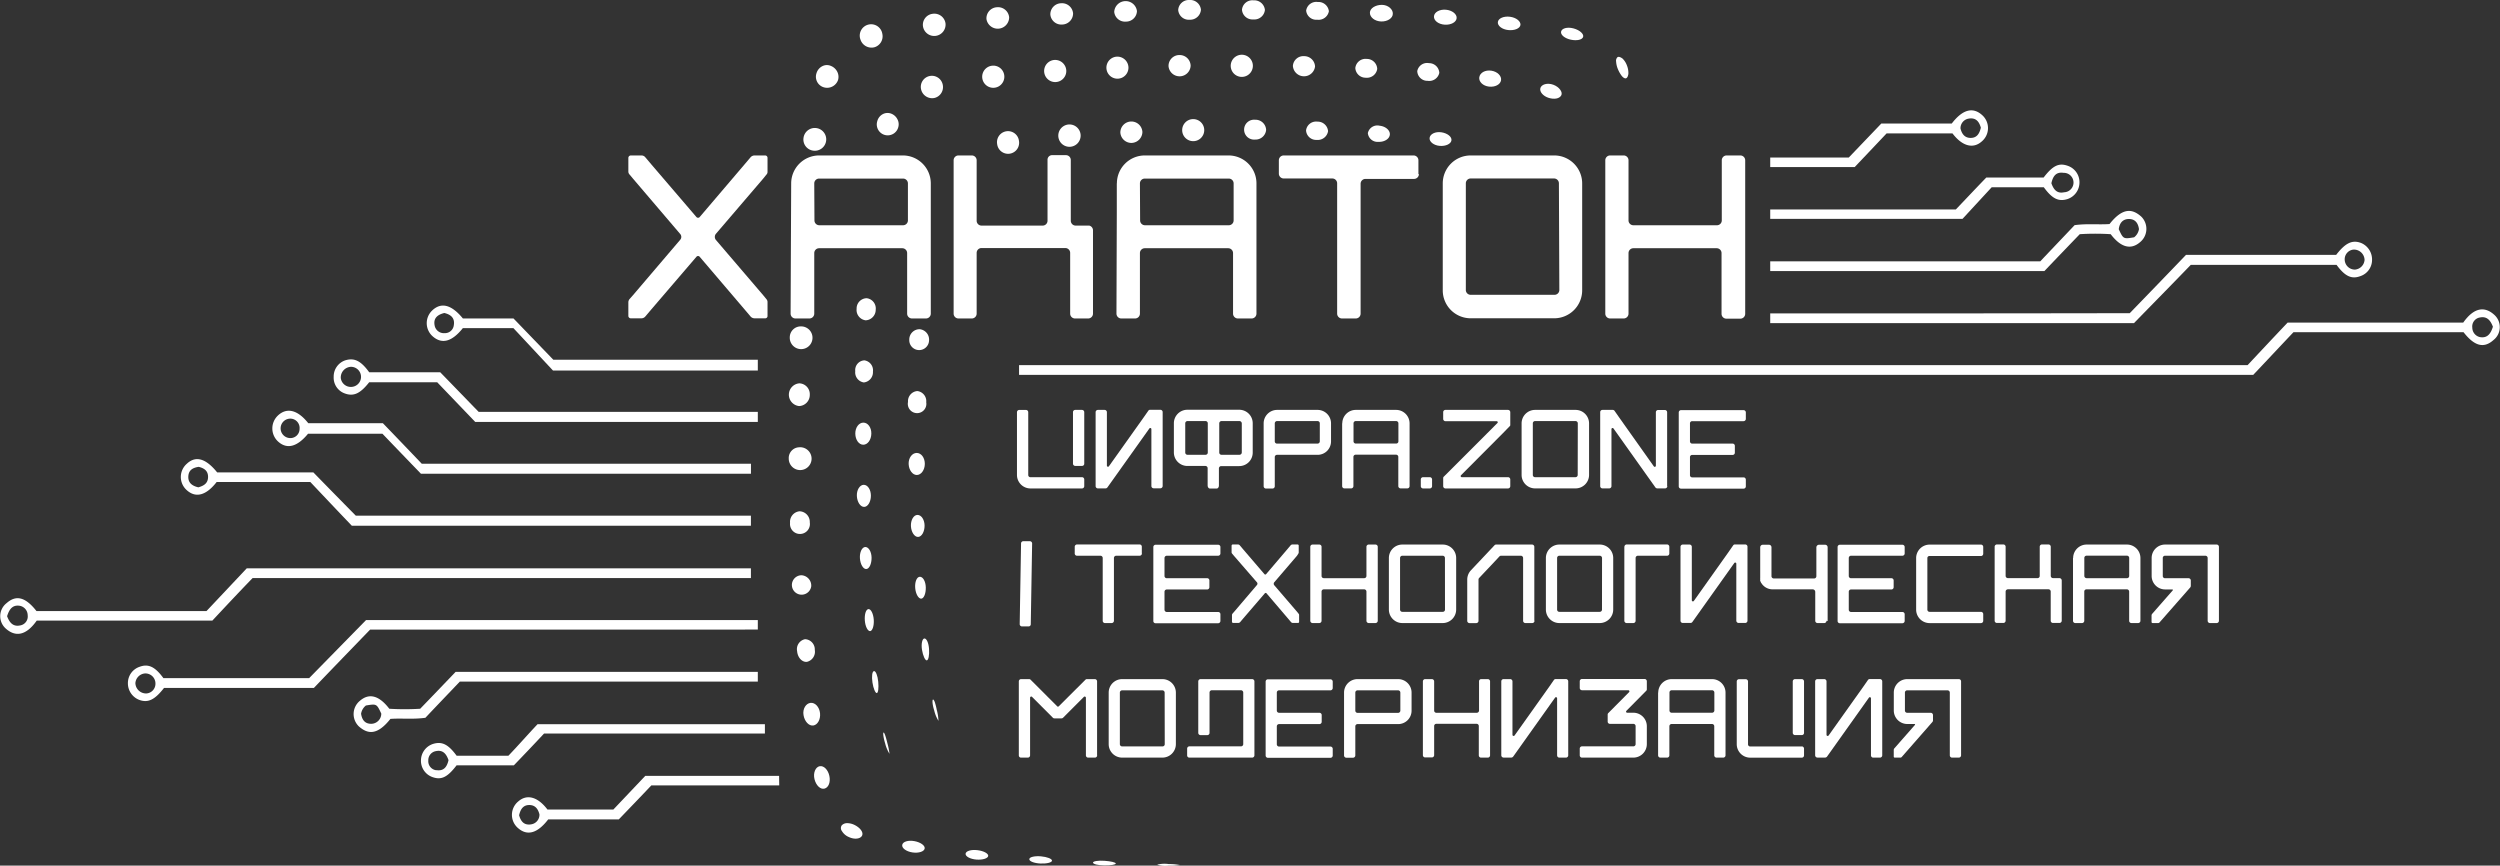 <?xml version="1.0" encoding="UTF-8"?> <svg xmlns="http://www.w3.org/2000/svg" viewBox="0 0 514.64 178.19"><rect x="0" y="0" width="514.64" height="178.19" fill="#333333" stroke="none"/> <defs> <style>.cls-1,.cls-2{fill:#fff;}.cls-2{fill-rule:evenodd;}</style> </defs> <g id="Слой_2" data-name="Слой 2"> <g id="Слой_1-2" data-name="Слой 1"> <path class="cls-1" d="M212,111.41a.47.47,0,0,1,.47.45l-.28,16.63a.44.44,0,0,1-.45.46l-1.36,0a.47.47,0,0,1-.47-.45l.28-16.62a.46.46,0,0,1,.45-.47Z"></path> <path class="cls-2" d="M181.89,150.8c.17-.05.48.92.77,2.14a14.73,14.73,0,0,1,.45,2.24,7.42,7.42,0,0,1-.89-2.12C181.85,151.86,181.73,150.83,181.89,150.8Z"></path> <path class="cls-2" d="M179.92,138.15c.36-.05.75.94.87,2.19s0,2.29-.29,2.33-.71-.92-.9-2.17S179.54,138.19,179.92,138.15Z"></path> <path class="cls-2" d="M178.79,125.38c.53,0,1,1,1.08,2.21s-.27,2.3-.75,2.33-1-.94-1.09-2.2S178.25,125.43,178.79,125.38Z"></path> <path class="cls-2" d="M178.13,112.6c.7,0,1.28,1,1.29,2.22s-.46,2.3-1.1,2.32-1.22-1-1.3-2.22S177.44,112.62,178.13,112.6Z"></path> <path class="cls-2" d="M177.8,99.8c.83,0,1.48,1,1.48,2.24s-.62,2.3-1.39,2.31-1.44-1-1.5-2.25S177,99.81,177.8,99.8Z"></path> <path class="cls-2" d="M177.73,87c.93,0,1.67,1,1.64,2.28s-.76,2.27-1.66,2.27-1.62-1-1.64-2.27S176.8,87,177.73,87Z"></path> <path class="cls-2" d="M177.93,74.18a2.07,2.07,0,0,1,1.77,2.32,2.11,2.11,0,0,1-1.87,2.23,2.09,2.09,0,0,1-1.77-2.32A2,2,0,0,1,177.93,74.18Z"></path> <path class="cls-2" d="M178.41,61.39a2.12,2.12,0,0,1,1.86,2.36,2.17,2.17,0,0,1-2.06,2.19,2.14,2.14,0,0,1-1.87-2.36A2.11,2.11,0,0,1,178.41,61.39Z"></path> <path class="cls-2" d="M183.5,23.41a2.39,2.39,0,0,1,1.26,1.18,2.2,2.2,0,0,1,.15,1.62,2.25,2.25,0,1,1-4.31-1.29,2.28,2.28,0,0,1,1.16-1.44A2.11,2.11,0,0,1,183.5,23.41Z"></path> <path class="cls-2" d="M194.07,17.44a2.3,2.3,0,0,1-1.68,2.72,2.33,2.33,0,0,1-2.74-1.62,2.28,2.28,0,1,1,4.42-1.1Z"></path> <path class="cls-2" d="M206.74,15.58a2.28,2.28,0,1,1-2.54-2.05A2.27,2.27,0,0,1,206.74,15.58Z"></path> <path class="cls-2" d="M219.5,14.51a2.28,2.28,0,1,1-2.43-2.17A2.3,2.3,0,0,1,219.5,14.51Z"></path> <path class="cls-2" d="M232.3,13.87a2.27,2.27,0,1,1-2.37-2.21A2.29,2.29,0,0,1,232.3,13.87Z"></path> <path class="cls-2" d="M245.1,13.53a2.28,2.28,0,0,1-4.55.09,2.23,2.23,0,0,1,2.23-2.29A2.26,2.26,0,0,1,245.1,13.53Z"></path> <path class="cls-2" d="M257.91,13.48a2.28,2.28,0,1,1-2.27-2.21A2.28,2.28,0,0,1,257.91,13.48Z"></path> <path class="cls-2" d="M270.71,13.68a2.29,2.29,0,0,1-4.56-.12,2.16,2.16,0,0,1,2.32-2A2.23,2.23,0,0,1,270.71,13.68Z"></path> <path class="cls-2" d="M283.51,14.19A2.15,2.15,0,0,1,281.15,16,2.12,2.12,0,0,1,279,14a2.12,2.12,0,0,1,2.37-1.87A2.14,2.14,0,0,1,283.51,14.19Z"></path> <path class="cls-2" d="M296.29,15a2.12,2.12,0,0,1-2.4,1.64,2.08,2.08,0,0,1-2.14-2A2.07,2.07,0,0,1,294.18,13,2.11,2.11,0,0,1,296.29,15Z"></path> <path class="cls-2" d="M309,16.52c-.14.89-1.24,1.45-2.48,1.31s-2.14-1-2-1.93,1.22-1.54,2.48-1.35S309.14,15.64,309,16.52Z"></path> <path class="cls-2" d="M321.39,19.64c-.37.68-1.45.86-2.58.51s-1.92-1.24-1.72-2,1.4-1.17,2.66-.71S321.76,19,321.39,19.64Z"></path> <path class="cls-1" d="M157.09,36.79l-9.72,11.35a1,1,0,0,0,0,1.25l9.72,11.36.66.81a.89.89,0,0,1,.25.62v2.88a.47.47,0,0,1-.48.47h-2.2a1.13,1.13,0,0,1-.77-.33l-1.34-1.58-9.15-10.73a.44.44,0,0,0-.72,0l-9.2,10.73L132.8,65.2a1.07,1.07,0,0,1-.72.33h-2.25a.51.51,0,0,1-.48-.47V62.18a1.12,1.12,0,0,1,.25-.62l.72-.81L140,49.39a.91.91,0,0,0,0-1.25l-9.68-11.35-.72-.86a.89.89,0,0,1-.25-.62V32.48a.52.52,0,0,1,.48-.48h2.25a1,1,0,0,1,.72.33l1.34,1.58,9.2,10.74a.45.45,0,0,0,.72,0l9.15-10.74,1.34-1.58a1.13,1.13,0,0,1,.77-.33h2.2a.49.49,0,0,1,.48.48v2.87a.8.8,0,0,1-.25.62Z"></path> <path class="cls-1" d="M162.87,37.74A5.76,5.76,0,0,1,168.62,32h17.24a5.76,5.76,0,0,1,5.75,5.74V64.56a1,1,0,0,1-1,1h-2.87a1,1,0,0,1-1-1V52.1a1,1,0,0,0-1-1H168.62a1,1,0,0,0-1,1V64.56a1,1,0,0,1-1,1h-2.87a1,1,0,0,1-1-1Zm0,0A5.76,5.76,0,0,1,168.62,32h17.24a5.76,5.76,0,0,1,5.75,5.74V64.42a1.11,1.11,0,0,1-1.1,1.1h-2.59a1.08,1.08,0,0,1-1.1-1.1V52.1a1,1,0,0,0-.95-1H168.62a1,1,0,0,0-1,1V64.42a1.08,1.08,0,0,1-1.1,1.1H164a1.09,1.09,0,0,1-1.11-1.1V37.74Zm0,0A5.76,5.76,0,0,1,168.62,32h17.24a5.76,5.76,0,0,1,5.75,5.74V64.42a1.11,1.11,0,0,1-1.1,1.1h-2.59a1.08,1.08,0,0,1-1.1-1.1V52.1a1,1,0,0,0-.95-1H168.62a1,1,0,0,0-1,1V64.42a1.08,1.08,0,0,1-1.1,1.1H164a1.09,1.09,0,0,1-1.11-1.1V37.74Zm4.79,7.68a1,1,0,0,0,1,.95h17.24a1,1,0,0,0,1-.95V37.76a1,1,0,0,0-1-1H168.62a1,1,0,0,0-1,1Zm0,0a1,1,0,0,0,1,.95h17.24a1,1,0,0,0,1-.95V37.76a1,1,0,0,0-1-1H168.62a1,1,0,0,0-1,1Zm0,0a1,1,0,0,0,1,.95h17.24a1,1,0,0,0,1-.95V37.76a1,1,0,0,0-1-1H168.62a1,1,0,0,0-1,1Z"></path> <path class="cls-1" d="M225,47.37V64.56a1,1,0,0,1-.95,1H221.3a1,1,0,0,1-1-1V52.06a1,1,0,0,0-1-1H202.05a1,1,0,0,0-1,1v12.5a1,1,0,0,1-1,1h-2.79a1,1,0,0,1-.95-1V33a1,1,0,0,1,.95-1h2.79a1,1,0,0,1,1,1V45.44a1,1,0,0,0,1,1h12.64a1,1,0,0,0,.95-1V32.94a.94.94,0,0,1,1-1h2.79a1,1,0,0,1,1,1v12.5a1,1,0,0,0,1,1h2.79A1,1,0,0,1,225,47.37Z"></path> <path class="cls-1" d="M229.92,37.74A5.75,5.75,0,0,1,235.66,32h17.25a5.75,5.75,0,0,1,5.74,5.74V64.56a1,1,0,0,1-1,1h-2.87a1,1,0,0,1-.95-1V52.1a1,1,0,0,0-1-1H235.66a1,1,0,0,0-1,1V64.56a1,1,0,0,1-.95,1h-2.88a1,1,0,0,1-1-1Zm0,0A5.75,5.75,0,0,1,235.66,32h17.25a5.75,5.75,0,0,1,5.74,5.74V64.42a1.11,1.11,0,0,1-1.1,1.1H255a1.08,1.08,0,0,1-1.1-1.1V52.1a1,1,0,0,0-1-1H235.66a1,1,0,0,0-1,1V64.42a1.08,1.08,0,0,1-1.1,1.1H231a1.08,1.08,0,0,1-1.1-1.1V37.74Zm0,0A5.75,5.75,0,0,1,235.66,32h17.25a5.75,5.75,0,0,1,5.74,5.74V64.42a1.11,1.11,0,0,1-1.1,1.1H255a1.08,1.08,0,0,1-1.1-1.1V52.1a1,1,0,0,0-1-1H235.66a1,1,0,0,0-1,1V64.42a1.08,1.08,0,0,1-1.1,1.1H231a1.08,1.08,0,0,1-1.1-1.1V37.74Zm4.78,7.68a1,1,0,0,0,1,.95h17.25a1,1,0,0,0,1-.95V37.76a1,1,0,0,0-1-1H235.66a1,1,0,0,0-1,1Zm0,0a1,1,0,0,0,1,.95h17.25a1,1,0,0,0,1-.95V37.76a1,1,0,0,0-1-1H235.66a1,1,0,0,0-1,1Zm0,0a1,1,0,0,0,1,.95h17.25a1,1,0,0,0,1-.95V37.76a1,1,0,0,0-1-1H235.66a1,1,0,0,0-1,1Z"></path> <path class="cls-1" d="M292.09,35.83a1,1,0,0,1-1,1h-10a1,1,0,0,0-1,1V64.56a1,1,0,0,1-1,1h-2.88a1,1,0,0,1-.95-1V37.74a1,1,0,0,0-1-1h-10a1,1,0,0,1-1-1V33a1,1,0,0,1,1-1h26.73a1,1,0,0,1,1,1v2.87Z"></path> <path class="cls-1" d="M325.7,37.74v22A5.76,5.76,0,0,1,320,65.52H302.7A5.75,5.75,0,0,1,297,59.78v-22A5.75,5.75,0,0,1,302.7,32H320A5.76,5.76,0,0,1,325.7,37.74Zm-4.79,0a1,1,0,0,0-1-1H302.7a1,1,0,0,0-.95,1v22a1,1,0,0,0,.95.95H320a1,1,0,0,0,1-.95Z"></path> <path class="cls-1" d="M355.39,32h2.87a1,1,0,0,1,1,1v31.6a1,1,0,0,1-1,1h-2.87a1,1,0,0,1-1-1V52.1a1,1,0,0,0-1-1H336.24a1,1,0,0,0-1,1V64.56a1,1,0,0,1-.95,1h-2.88a1,1,0,0,1-.95-1V33a1,1,0,0,1,.95-1h2.88a1,1,0,0,1,.95,1V45.42a1,1,0,0,0,1,.95h17.25a1,1,0,0,0,.95-.95V33A1,1,0,0,1,355.39,32Z"></path> <path class="cls-1" d="M222.74,98.23a.47.47,0,0,1,.46.46v1.4a.47.47,0,0,1-.46.46H212.12a2.78,2.78,0,0,1-2.77-2.77V84.86a.47.47,0,0,1,.46-.47h1.4a.47.47,0,0,1,.46.47V97.78a.45.45,0,0,0,.46.46Zm.46-2.79a.45.45,0,0,1-.46.47h-1.4a.47.47,0,0,1-.46-.47V84.84a.46.46,0,0,1,.46-.46h1.4a.47.47,0,0,1,.46.46Z"></path> <path class="cls-1" d="M226,84.38h1.39a.47.47,0,0,1,.47.46v11a.23.23,0,0,0,.42.14l7.11-10,1-1.43a.41.41,0,0,1,.36-.19h2.12a.47.47,0,0,1,.47.46v15.23a.48.48,0,0,1-.47.47h-1.39a.47.47,0,0,1-.46-.47V88.35a.23.23,0,0,0-.42-.14l-8.64,12.14a.48.48,0,0,1-.36.19H226a.47.47,0,0,1-.46-.47V84.84A.47.47,0,0,1,226,84.38Z"></path> <path class="cls-1" d="M257.88,87.15v6a2.78,2.78,0,0,1-2.8,2.8h-3.69a.48.48,0,0,0-.47.47v3.52c0,.35-.2.63-.46.63h-1.4c-.24,0-.46-.28-.46-.63V96.39a.46.46,0,0,0-.46-.47h-3.72a2.78,2.78,0,0,1-2.77-2.8v-6a2.78,2.78,0,0,1,2.77-2.77h10.65A2.78,2.78,0,0,1,257.88,87.15Zm-9.25,6v-6a.46.46,0,0,0-.47-.47h-3.71a.46.46,0,0,0-.46.47v6a.46.46,0,0,0,.46.47h3.71A.46.46,0,0,0,248.63,93.12Zm7-6a.49.49,0,0,0-.48-.47h-3.7a.47.47,0,0,0-.46.47v6a.46.46,0,0,0,.46.47h3.7a.48.48,0,0,0,.48-.47Z"></path> <path class="cls-1" d="M274,87.15v3.71a2.76,2.76,0,0,1-2.77,2.77h-8.34a.46.46,0,0,0-.47.47v6a.47.47,0,0,1-.46.47H260.6a.48.48,0,0,1-.47-.47V87.15a2.78,2.78,0,0,1,2.77-2.77h8.34A2.77,2.77,0,0,1,274,87.15Zm-2.31,0a.46.46,0,0,0-.46-.47h-8.34a.47.47,0,0,0-.47.47v3.71a.46.46,0,0,0,.47.46h8.34a.47.47,0,0,0,.46-.46Z"></path> <path class="cls-1" d="M276.32,87.15a2.78,2.78,0,0,1,2.77-2.77h8.31a2.78,2.78,0,0,1,2.77,2.77v12.92a.47.47,0,0,1-.46.47h-1.39a.48.48,0,0,1-.47-.47v-6a.46.46,0,0,0-.46-.47h-8.31a.46.46,0,0,0-.47.47v6a.47.47,0,0,1-.46.47h-1.4a.47.47,0,0,1-.46-.47V87.15Zm0,0a2.78,2.78,0,0,1,2.77-2.77h8.31a2.78,2.78,0,0,1,2.77,2.77V100a.54.54,0,0,1-.53.54h-1.25a.53.53,0,0,1-.54-.54V94.07a.46.46,0,0,0-.46-.47h-8.31a.46.46,0,0,0-.47.47V100a.53.53,0,0,1-.54.54h-1.24a.53.53,0,0,1-.54-.54V87.15Zm0,0a2.78,2.78,0,0,1,2.77-2.77h8.31a2.78,2.78,0,0,1,2.77,2.77V100a.54.54,0,0,1-.53.54h-1.25a.53.53,0,0,1-.54-.54V94.07a.46.46,0,0,0-.46-.47h-8.31a.46.46,0,0,0-.47.47V100a.53.53,0,0,1-.54.54h-1.24a.53.53,0,0,1-.54-.54V87.15Zm2.31,3.7a.47.47,0,0,0,.46.46h8.31a.46.46,0,0,0,.47-.46v-3.7a.47.47,0,0,0-.47-.47h-8.31a.46.46,0,0,0-.46.47Zm0,0a.47.47,0,0,0,.46.46h8.31a.46.46,0,0,0,.47-.46v-3.7a.47.47,0,0,0-.47-.47h-8.31a.46.46,0,0,0-.46.47Zm0,0a.47.47,0,0,0,.46.46h8.31a.46.46,0,0,0,.47-.46v-3.7a.47.47,0,0,0-.47-.47h-8.31a.46.46,0,0,0-.46.47Z"></path> <path class="cls-1" d="M292.48,98.69a.47.47,0,0,1,.46-.46h1.4a.47.47,0,0,1,.46.46v1.4a.47.47,0,0,1-.46.46h-1.4a.47.47,0,0,1-.46-.46Z"></path> <path class="cls-1" d="M309.38,89.18l-8.63,8.66a.23.23,0,0,0,.16.39h9.53a.47.47,0,0,1,.46.46v1.4a.47.47,0,0,1-.46.46H297.56a.47.47,0,0,1-.47-.46V98.42a.39.39,0,0,1,.15-.32l11-11a.22.22,0,0,0-.16-.39H297.56a.48.48,0,0,1-.47-.47V84.84a.46.46,0,0,1,.47-.46h12.88a.47.47,0,0,1,.46.46v2.61a.33.33,0,0,1-.15.32Z"></path> <path class="cls-1" d="M327.12,87.15V97.77a2.78,2.78,0,0,1-2.77,2.77H316a2.78,2.78,0,0,1-2.77-2.77V87.15A2.78,2.78,0,0,1,316,84.38h8.32A2.78,2.78,0,0,1,327.12,87.15Zm-2.32,0a.47.47,0,0,0-.47-.47H316a.46.46,0,0,0-.46.47V97.77a.45.45,0,0,0,.46.46h8.31a.46.46,0,0,0,.47-.46Z"></path> <path class="cls-1" d="M343.23,100.07a.47.47,0,0,1-.46.47h-1.6a.51.51,0,0,1-.39-.19l-8.63-12.14a.23.23,0,0,0-.42.14v11.72a.47.47,0,0,1-.46.47h-1.4a.47.47,0,0,1-.46-.47V84.84a.46.46,0,0,1,.46-.46H332a.45.45,0,0,1,.36.19l1,1.43,7.09,10a.23.23,0,0,0,.42-.14v-11a.46.46,0,0,1,.47-.46h1.39a.47.47,0,0,1,.46.46v15.23Z"></path> <path class="cls-1" d="M359.39,86.23a.47.47,0,0,1-.46.47H348.35a.45.45,0,0,0-.46.46v3.7a.46.46,0,0,0,.46.46h8.31a.46.46,0,0,1,.47.47v1.39a.46.46,0,0,1-.47.47h-8.31a.45.45,0,0,0-.46.46v3.7a.45.45,0,0,0,.46.46h10.58a.47.47,0,0,1,.46.47v1.39a.46.46,0,0,1-.46.46H346.05a.47.47,0,0,1-.47-.46V84.9a.48.48,0,0,1,.47-.47h12.88a.47.47,0,0,1,.46.47Z"></path> <path class="cls-1" d="M235.07,113.94a.47.47,0,0,1-.47.46h-4.83a.47.47,0,0,0-.46.47v12.92a.47.47,0,0,1-.47.47h-1.37a.46.46,0,0,1-.47-.47V114.87a.47.47,0,0,0-.46-.47h-4.83a.46.46,0,0,1-.47-.46v-1.39a.48.48,0,0,1,.47-.47h12.88a.45.45,0,0,1,.46.47v1.39Z"></path> <path class="cls-1" d="M251.23,113.94a.47.47,0,0,1-.47.46H240.19a.48.48,0,0,0-.47.47v3.7a.46.46,0,0,0,.47.46h8.31a.45.45,0,0,1,.46.46v1.4a.47.47,0,0,1-.46.46h-8.31a.47.47,0,0,0-.47.46v3.7a.47.47,0,0,0,.47.47h10.57a.46.46,0,0,1,.47.46v1.39a.48.48,0,0,1-.47.47H237.88a.45.45,0,0,1-.46-.47V112.6a.47.47,0,0,1,.46-.46h12.88a.46.46,0,0,1,.47.46v1.34Z"></path> <path class="cls-1" d="M267,114.4l-4.69,5.47a.48.48,0,0,0,0,.6l4.69,5.46.32.4a.39.39,0,0,1,.11.3V128a.23.23,0,0,1-.23.24h-1.06a.57.57,0,0,1-.36-.16l-.65-.77-4.41-5.17a.23.23,0,0,0-.35,0l-4.44,5.17-.65.77a.6.6,0,0,1-.35.16h-1.09a.26.26,0,0,1-.23-.24v-1.39a.5.5,0,0,1,.12-.3l.35-.4,4.65-5.46a.43.43,0,0,0,0-.6L254,114.4l-.35-.42a.41.41,0,0,1-.12-.3v-1.37a.26.26,0,0,1,.23-.23h1.09a.54.54,0,0,1,.35.16l.65.77,4.44,5.18a.23.23,0,0,0,.35,0l4.41-5.18.65-.77a.54.54,0,0,1,.36-.16h1.06a.24.24,0,0,1,.23.23v1.4a.45.45,0,0,1-.11.3Z"></path> <path class="cls-1" d="M281.76,112.1h1.39a.47.47,0,0,1,.47.46v15.23a.48.48,0,0,1-.47.47h-1.39a.48.48,0,0,1-.47-.47v-6a.47.47,0,0,0-.46-.47h-8.31a.46.46,0,0,0-.47.47v6a.47.47,0,0,1-.46.47H270.2a.48.48,0,0,1-.47-.47V112.56a.47.47,0,0,1,.47-.46h1.39a.46.46,0,0,1,.46.46v6a.46.46,0,0,0,.47.46h8.31a.46.46,0,0,0,.46-.46v-6A.46.46,0,0,1,281.76,112.1Z"></path> <path class="cls-1" d="M299.76,114.87v10.61a2.78,2.78,0,0,1-2.77,2.78h-8.31a2.78,2.78,0,0,1-2.77-2.78V114.87a2.77,2.77,0,0,1,2.77-2.77H297A2.77,2.77,0,0,1,299.76,114.87Zm-2.31,0a.47.47,0,0,0-.46-.47h-8.31a.47.47,0,0,0-.47.47v10.61a.46.46,0,0,0,.47.47H297a.45.45,0,0,0,.46-.47Z"></path> <path class="cls-1" d="M315.89,127.79a.47.47,0,0,1-.46.47H314a.47.47,0,0,1-.46-.47V114.87a.47.47,0,0,0-.47-.47H309a.46.46,0,0,0-.34.15c-.71.78-4.18,4.44-4.18,4.44a.5.5,0,0,0-.12.32v8.5a.47.47,0,0,1-.46.46h-1.39a.47.47,0,0,1-.47-.46v-8.5a2.79,2.79,0,0,1,.77-1.92l4.85-5.15a.44.44,0,0,1,.34-.14h7.39a.47.47,0,0,1,.46.46v15.23Z"></path> <path class="cls-1" d="M332.09,114.87v10.61a2.78,2.78,0,0,1-2.77,2.78H321a2.78,2.78,0,0,1-2.77-2.78V114.87A2.78,2.78,0,0,1,321,112.1h8.31A2.77,2.77,0,0,1,332.09,114.87Zm-2.3,0a.48.48,0,0,0-.47-.47H321a.46.46,0,0,0-.46.47v10.61a.45.45,0,0,0,.46.47h8.31a.46.46,0,0,0,.47-.47Z"></path> <path class="cls-1" d="M334.4,112.55a.47.47,0,0,1,.46-.47h8.31a.47.47,0,0,1,.47.47v1.39a.46.46,0,0,1-.47.46h-6a.47.47,0,0,0-.47.47v12.92a.47.47,0,0,1-.46.47h-1.39a.48.48,0,0,1-.47-.47V112.55Z"></path> <path class="cls-1" d="M346.41,112.1h1.39a.47.47,0,0,1,.47.46v11a.23.23,0,0,0,.42.14l7.1-10,1-1.44a.41.41,0,0,1,.36-.18h2.12a.46.46,0,0,1,.46.46v15.23a.47.47,0,0,1-.46.47H357.9a.48.48,0,0,1-.47-.47V116.06a.23.23,0,0,0-.42-.15l-8.63,12.14a.47.47,0,0,1-.36.19h-1.61a.47.47,0,0,1-.47-.46V112.55A.47.47,0,0,1,346.41,112.1Z"></path> <path class="cls-1" d="M376,127.79a.47.47,0,0,1-.46.47h-1.4a.47.47,0,0,1-.46-.47v-5.93a.53.53,0,0,0-.54-.54h-8.24a2.71,2.71,0,0,1-2.23-1.16s0-.07-.07-.09a.37.37,0,0,1-.09-.16.76.76,0,0,1-.09-.18s0-.08-.07-.12,0-.07,0-.12a.22.22,0,0,0,0-.11v0s0-.07,0-.12a1,1,0,0,1,0-.24.13.13,0,0,1,0-.09v0a.07.07,0,0,0,0-.07v-6.18a.53.53,0,0,1,.54-.54h1.25a.52.52,0,0,1,.53.54v5.93a.47.47,0,0,0,.47.47h8.31a.46.46,0,0,0,.46-.47v-5.93a.55.55,0,0,1,.54-.54h1.25a.52.52,0,0,1,.53.54v15.17Z"></path> <path class="cls-1" d="M392.09,113.94a.47.47,0,0,1-.47.46H381.05a.47.47,0,0,0-.47.47v3.7a.46.46,0,0,0,.47.46h8.31a.46.46,0,0,1,.46.46v1.4a.47.47,0,0,1-.46.46h-8.31a.46.46,0,0,0-.47.46v3.7a.47.47,0,0,0,.47.47h10.57a.47.47,0,0,1,.47.46v1.39a.48.48,0,0,1-.47.47H378.74a.46.46,0,0,1-.46-.47V112.6a.47.47,0,0,1,.46-.46h12.88a.47.47,0,0,1,.47.46Z"></path> <path class="cls-1" d="M396.76,114.87v10.61a.45.45,0,0,0,.46.47h10.57a.47.47,0,0,1,.47.46v1.4a.47.47,0,0,1-.47.46H397.22a2.78,2.78,0,0,1-2.77-2.77V114.88a2.78,2.78,0,0,1,2.77-2.77h10.57a.47.47,0,0,1,.47.47V114a.47.47,0,0,1-.47.46H397.22A.42.42,0,0,0,396.76,114.87Z"></path> <path class="cls-1" d="M424.42,119.49v8.29a.47.47,0,0,1-.47.46h-1.33a.47.47,0,0,1-.47-.46v-6a.46.46,0,0,0-.46-.47h-8.35a.48.48,0,0,0-.47.47v6a.47.47,0,0,1-.46.46h-1.34a.47.47,0,0,1-.46-.46V112.55a.47.47,0,0,1,.46-.47h1.34a.47.47,0,0,1,.46.47v6a.47.47,0,0,0,.47.46h6.09a.45.45,0,0,0,.46-.46v-6a.46.46,0,0,1,.47-.47h1.33a.47.47,0,0,1,.47.47v6a.47.47,0,0,0,.46.46H424A.49.49,0,0,1,424.42,119.49Z"></path> <path class="cls-1" d="M426.77,114.87a2.78,2.78,0,0,1,2.77-2.77h8.31a2.78,2.78,0,0,1,2.77,2.77v12.92a.47.47,0,0,1-.46.47h-1.4a.47.47,0,0,1-.46-.47v-6a.47.47,0,0,0-.46-.47h-8.32a.45.45,0,0,0-.46.47v6a.47.47,0,0,1-.46.47h-1.4a.47.47,0,0,1-.46-.47V114.87Zm0,0a2.78,2.78,0,0,1,2.77-2.77h8.31a2.78,2.78,0,0,1,2.77,2.77v12.85a.54.54,0,0,1-.54.54h-1.24a.53.53,0,0,1-.54-.54v-5.93a.47.47,0,0,0-.46-.47h-8.32a.45.45,0,0,0-.46.47v5.93a.53.53,0,0,1-.54.54h-1.24a.53.53,0,0,1-.54-.54V114.87Zm0,0a2.78,2.78,0,0,1,2.77-2.77h8.31a2.78,2.78,0,0,1,2.77,2.77v12.85a.54.54,0,0,1-.54.54h-1.24a.53.53,0,0,1-.54-.54v-5.93a.47.47,0,0,0-.46-.47h-8.32a.45.45,0,0,0-.46.47v5.93a.53.53,0,0,1-.54.54h-1.24a.53.53,0,0,1-.54-.54V114.87Zm2.3,3.68a.47.47,0,0,0,.47.47h8.31a.46.46,0,0,0,.46-.47v-3.7a.47.47,0,0,0-.46-.46h-8.31a.46.46,0,0,0-.47.46Zm0,0a.47.47,0,0,0,.47.47h8.31a.46.46,0,0,0,.46-.47v-3.7a.47.47,0,0,0-.46-.46h-8.31a.46.46,0,0,0-.47.46Zm0,0a.47.47,0,0,0,.47.47h8.31a.46.46,0,0,0,.46-.47v-3.7a.47.47,0,0,0-.46-.46h-8.31a.46.46,0,0,0-.47.46Z"></path> <path class="cls-1" d="M456.78,127.79a.47.47,0,0,1-.47.47h-1.39a.47.47,0,0,1-.46-.47V114.87a.47.47,0,0,0-.47-.47h-8.31a.46.46,0,0,0-.46.47v3.7a.45.45,0,0,0,.46.46h4.85a.47.47,0,0,1,.46.46v1.11a.54.54,0,0,1-.11.32l-6.3,7.18a.39.39,0,0,1-.35.16h-1.09a.22.22,0,0,1-.23-.24v-1.33a.53.53,0,0,1,.12-.32l4.25-4.85c.07-.07,0-.18-.09-.18H445.7a2.78,2.78,0,0,1-2.77-2.77v-3.7a2.77,2.77,0,0,1,2.77-2.77h10.61a.47.47,0,0,1,.47.46Z"></path> <path class="cls-1" d="M225.86,155.5a.47.47,0,0,1-.47.46H224a.46.46,0,0,1-.46-.46V143.63a.25.25,0,0,0-.4-.19l-4.29,4.3a.45.45,0,0,1-.32.14h-1.48a.43.43,0,0,1-.32-.14l-4.29-4.3a.24.24,0,0,0-.39.19V155.5a.47.47,0,0,1-.47.46h-1.39a.45.45,0,0,1-.46-.46V140.27a.47.47,0,0,1,.46-.47h1.67a.4.4,0,0,1,.32.15l5.45,5.45a.22.22,0,0,0,.32,0l5.47-5.45a.41.41,0,0,1,.32-.15h1.64a.47.47,0,0,1,.46.47V155.5Z"></path> <path class="cls-1" d="M242.06,142.57v10.62a2.78,2.78,0,0,1-2.77,2.77H231a2.78,2.78,0,0,1-2.77-2.77V142.57A2.78,2.78,0,0,1,231,139.8h8.31A2.78,2.78,0,0,1,242.06,142.57Zm-2.31,0a.47.47,0,0,0-.46-.46H231a.47.47,0,0,0-.47.46v10.62a.46.46,0,0,0,.47.46h8.31a.45.45,0,0,0,.46-.46Z"></path> <path class="cls-1" d="M247.15,139.8h10.62a.47.47,0,0,1,.46.47V155.5a.47.47,0,0,1-.46.46H244.84a.45.45,0,0,1-.46-.46v-1.4a.47.47,0,0,1,.46-.46h10.62a.46.46,0,0,0,.47-.46V142.56a.48.48,0,0,0-.47-.47h-6a.48.48,0,0,0-.47.47v8.31a.46.46,0,0,1-.46.46h-1.39a.47.47,0,0,1-.47-.46V140.25A.48.48,0,0,1,247.15,139.8Z"></path> <path class="cls-1" d="M274.35,141.64a.48.48,0,0,1-.47.47H263.31a.46.46,0,0,0-.47.46v3.7a.46.46,0,0,0,.47.46h8.31a.47.47,0,0,1,.46.47v1.39a.47.47,0,0,1-.46.47h-8.31a.46.46,0,0,0-.47.46v3.7a.46.46,0,0,0,.47.46h10.57a.48.48,0,0,1,.47.47v1.39a.47.47,0,0,1-.47.46H261a.47.47,0,0,1-.46-.46V140.31a.47.47,0,0,1,.46-.47h12.88a.48.48,0,0,1,.47.47Z"></path> <path class="cls-1" d="M290.58,142.57v3.72a2.76,2.76,0,0,1-2.77,2.77h-8.34a.46.46,0,0,0-.47.46v6a.47.47,0,0,1-.46.46h-1.39a.47.47,0,0,1-.47-.46V142.57a2.78,2.78,0,0,1,2.77-2.77h8.34A2.77,2.77,0,0,1,290.58,142.57Zm-2.31,0a.47.47,0,0,0-.46-.46h-8.34a.46.46,0,0,0-.47.46v3.72a.47.47,0,0,0,.47.46h8.34a.47.47,0,0,0,.46-.46Z"></path> <path class="cls-1" d="M304.88,139.8h1.39a.47.47,0,0,1,.47.47V155.5a.47.47,0,0,1-.47.46h-1.39a.46.46,0,0,1-.46-.46v-6A.47.47,0,0,0,304,149h-8.31a.45.45,0,0,0-.46.46v6a.47.47,0,0,1-.47.46h-1.39a.46.46,0,0,1-.46-.46V140.27a.47.47,0,0,1,.46-.47h1.39a.47.47,0,0,1,.47.47v6a.45.45,0,0,0,.46.46H304a.47.47,0,0,0,.47-.46v-6A.45.45,0,0,1,304.88,139.8Z"></path> <path class="cls-1" d="M309.49,139.8h1.4a.47.47,0,0,1,.46.47v11a.24.24,0,0,0,.42.15l7.11-10,1-1.44a.43.43,0,0,1,.37-.19h2.11a.47.47,0,0,1,.47.47V155.5a.47.47,0,0,1-.47.46H321a.46.46,0,0,1-.46-.46V143.76a.23.23,0,0,0-.42-.14l-8.63,12.14a.52.52,0,0,1-.37.19h-1.61a.47.47,0,0,1-.46-.47V140.25A.46.46,0,0,1,309.49,139.8Z"></path> <path class="cls-1" d="M334.8,146.33a.23.23,0,0,0,.16.39h1.28a2.78,2.78,0,0,1,2.77,2.77v3.7a2.78,2.78,0,0,1-2.77,2.77H325.67a.47.47,0,0,1-.47-.46v-1.4a.47.47,0,0,1,.47-.46h10.57a.46.46,0,0,0,.46-.46v-3.7a.47.47,0,0,0-.46-.47h-4.83a.46.46,0,0,1-.46-.46V147.1a.41.41,0,0,1,.14-.32l4.27-4.3a.23.23,0,0,0-.16-.39h-9.53a.47.47,0,0,1-.47-.46v-1.39a.48.48,0,0,1,.47-.47h12.88a.47.47,0,0,1,.46.47v1.66a.4.4,0,0,1-.14.32Z"></path> <path class="cls-1" d="M341.36,142.57a2.78,2.78,0,0,1,2.77-2.77h8.31a2.78,2.78,0,0,1,2.77,2.77V155.5a.47.47,0,0,1-.46.46h-1.39a.47.47,0,0,1-.47-.46v-6a.46.46,0,0,0-.46-.46h-8.31a.46.46,0,0,0-.47.46v6a.47.47,0,0,1-.46.46H341.8a.47.47,0,0,1-.47-.46V142.57Zm0,0a2.78,2.78,0,0,1,2.77-2.77h8.31a2.78,2.78,0,0,1,2.77,2.77v12.85a.53.53,0,0,1-.53.54h-1.25a.53.53,0,0,1-.54-.54v-5.93a.46.46,0,0,0-.46-.46h-8.31a.46.46,0,0,0-.47.46v5.93a.52.52,0,0,1-.53.54h-1.25a.53.53,0,0,1-.54-.54V142.57Zm0,0a2.78,2.78,0,0,1,2.77-2.77h8.31a2.78,2.78,0,0,1,2.77,2.77v12.85a.53.53,0,0,1-.53.54h-1.25a.53.53,0,0,1-.54-.54v-5.93a.46.46,0,0,0-.46-.46h-8.31a.46.46,0,0,0-.47.46v5.93a.52.52,0,0,1-.53.54h-1.25a.53.53,0,0,1-.54-.54V142.57Zm2.31,3.69a.45.45,0,0,0,.46.46h8.31a.47.47,0,0,0,.47-.46v-3.7a.48.48,0,0,0-.47-.47h-8.31a.46.46,0,0,0-.46.47Zm0,0a.45.45,0,0,0,.46.46h8.31a.47.47,0,0,0,.47-.46v-3.7a.48.48,0,0,0-.47-.47h-8.31a.46.46,0,0,0-.46.47Zm0,0a.45.45,0,0,0,.46.46h8.31a.47.47,0,0,0,.47-.46v-3.7a.48.48,0,0,0-.47-.47h-8.31a.46.46,0,0,0-.46.47Z"></path> <path class="cls-1" d="M370.91,153.65a.47.47,0,0,1,.46.47v1.39a.46.46,0,0,1-.46.46H360.29a2.78,2.78,0,0,1-2.77-2.77V140.28a.46.46,0,0,1,.46-.46h1.4a.47.47,0,0,1,.46.46V153.2a.45.45,0,0,0,.46.47h10.61Zm.46-2.8a.45.45,0,0,1-.46.47h-1.39a.47.47,0,0,1-.47-.47V140.27a.47.47,0,0,1,.47-.47h1.39a.47.47,0,0,1,.46.47Z"></path> <path class="cls-1" d="M374.14,139.8h1.4a.47.47,0,0,1,.46.47v11a.24.24,0,0,0,.42.15l7.11-10,1-1.44a.43.43,0,0,1,.37-.19H387a.47.47,0,0,1,.47.47V155.5a.47.47,0,0,1-.47.46h-1.39a.46.46,0,0,1-.46-.46V143.76a.23.23,0,0,0-.42-.14l-8.63,12.14a.52.52,0,0,1-.37.19h-1.61a.47.47,0,0,1-.46-.47V140.25A.47.47,0,0,1,374.14,139.8Z"></path> <path class="cls-1" d="M403.7,155.5a.47.47,0,0,1-.46.46h-1.39a.47.47,0,0,1-.47-.46V142.57a.47.47,0,0,0-.46-.46h-8.31a.46.46,0,0,0-.47.46v3.7a.46.46,0,0,0,.47.46h4.84a.48.48,0,0,1,.47.47v1.1a.53.53,0,0,1-.12.32l-6.29,7.18a.39.39,0,0,1-.35.16h-1.09a.21.21,0,0,1-.23-.23v-1.34a.54.54,0,0,1,.11-.32l4.25-4.84c.08-.07,0-.19-.08-.19h-1.5a2.78,2.78,0,0,1-2.77-2.77v-3.7a2.78,2.78,0,0,1,2.77-2.77h10.62a.46.46,0,0,1,.46.47Z"></path> <path class="cls-2" d="M192.07,144c.1,0,.24.2.38.59a13.32,13.32,0,0,1,.39,1.55,10.14,10.14,0,0,1,.35,2.25,6.93,6.93,0,0,1-.87-2.12C191.94,145.11,191.87,144.08,192.07,144Z"></path> <path class="cls-2" d="M190.3,131.43c.45,0,.87.93.95,2.18s-.11,2.27-.45,2.33-.8-.93-1-2.17S189.85,131.46,190.3,131.43Z"></path> <path class="cls-2" d="M189.36,118.73c.64,0,1.19.94,1.22,2.19s-.39,2.29-.94,2.32-1.14-.95-1.24-2.19S188.71,118.75,189.36,118.73Z"></path> <path class="cls-2" d="M188.87,106c.81,0,1.46,1,1.46,2.22s-.58,2.28-1.33,2.31-1.42-1-1.48-2.22S188.06,106,188.87,106Z"></path> <path class="cls-2" d="M188.71,93.24c.94,0,1.68,1,1.67,2.26s-.76,2.27-1.64,2.28-1.64-1-1.69-2.26S187.77,93.24,188.71,93.24Z"></path> <path class="cls-2" d="M188.84,80.5a2.1,2.1,0,0,1,1.83,2.31,1.91,1.91,0,1,1-3.75-.07A2.09,2.09,0,0,1,188.84,80.5Z"></path> <path class="cls-2" d="M189.32,67.77a2.15,2.15,0,0,1,1.93,2.35,2,2,0,1,1-4.07-.18A2.12,2.12,0,0,1,189.32,67.77Z"></path> <path class="cls-2" d="M209.76,29a2.27,2.27,0,1,1-4.49.66,2.27,2.27,0,1,1,4.49-.66Z"></path> <path class="cls-2" d="M222.45,27.75a2.3,2.3,0,0,1-2.08,2.46,2.3,2.3,0,1,1,2.08-2.46Z"></path> <path class="cls-2" d="M235.17,27.07A2.3,2.3,0,0,1,233,29.42a2.28,2.28,0,0,1-2.37-2.15,2.27,2.27,0,0,1,4.53-.2Z"></path> <path class="cls-2" d="M247.9,26.75a2.27,2.27,0,0,1-4.54.08,2.27,2.27,0,0,1,4.54-.08Z"></path> <path class="cls-2" d="M260.64,26.73a2.18,2.18,0,0,1-2.28,2,2.05,2.05,0,1,1,0-4.08A2.19,2.19,0,0,1,260.64,26.73Z"></path> <path class="cls-2" d="M273.39,27a2.14,2.14,0,0,1-2.32,1.8,2.08,2.08,0,0,1-2.21-1.95,2.07,2.07,0,0,1,2.32-1.81A2.14,2.14,0,0,1,273.39,27Z"></path> <path class="cls-2" d="M286.11,27.69c-.06.89-1.12,1.57-2.36,1.51a2,2,0,0,1-2.17-1.8A2,2,0,0,1,284,25.88C285.21,26,286.17,26.81,286.11,27.69Z"></path> <path class="cls-2" d="M298.79,28.89c-.1.74-1.18,1.24-2.41,1.14s-2.18-.85-2.09-1.64,1.16-1.34,2.41-1.16S298.89,28.15,298.79,28.89Z"></path> <path class="cls-2" d="M238.21,178a6,6,0,0,1,2.35-.13,13.79,13.79,0,0,1,2.34.2,12.52,12.52,0,0,1-2.35.13A5.57,5.57,0,0,1,238.21,178Z"></path> <path class="cls-2" d="M225,177.57c0-.29,1.08-.46,2.37-.37s2.33.33,2.32.56-1.06.41-2.37.39S225,177.88,225,177.57Z"></path> <path class="cls-2" d="M211.89,176.86c0-.43,1.1-.69,2.38-.58s2.3.51,2.29.89-1.09.65-2.38.59S211.86,177.3,211.89,176.86Z"></path> <path class="cls-2" d="M198.77,175.75c.06-.57,1.15-.89,2.43-.74s2.27.68,2.23,1.18-1.13.86-2.42.76S198.72,176.3,198.77,175.75Z"></path> <path class="cls-2" d="M185.73,173.92c.13-.67,1.24-1,2.5-.77s2.22.9,2.12,1.52-1.22,1-2.51.81S185.6,174.58,185.73,173.92Z"></path> <path class="cls-2" d="M173.29,169.89a1.52,1.52,0,0,1,1.1-.44,3.48,3.48,0,0,1,1.5.36c1.05.51,1.84,1.4,1.61,2.11s-1.46,1-2.76.39a3,3,0,0,1-1.42-1.22A1,1,0,0,1,173.29,169.89Z"></path> <path class="cls-2" d="M168.73,157.73c.86-.16,1.73.73,2,2s-.16,2.39-1,2.61-1.74-.65-2.06-1.94S167.88,157.89,168.73,157.73Z"></path> <path class="cls-2" d="M166.86,144.69c.95-.1,1.82.86,1.95,2.13s-.5,2.41-1.4,2.53-1.78-.83-2-2.14S165.92,144.79,166.86,144.69Z"></path> <path class="cls-2" d="M165.73,131.58a2.11,2.11,0,0,1,2,2.2,2.14,2.14,0,0,1-1.64,2.47c-1,.08-1.89-.9-2-2.21A2.09,2.09,0,0,1,165.73,131.58Z"></path> <path class="cls-2" d="M165,118.42a2.14,2.14,0,0,1,2,2.25,2,2,0,1,1-2-2.25Z"></path> <path class="cls-2" d="M164.61,105.25a2.19,2.19,0,0,1,2.09,2.29,2.05,2.05,0,1,1-4.06.1A2.18,2.18,0,0,1,164.61,105.25Z"></path> <path class="cls-2" d="M164.47,92.08a2.35,2.35,0,1,1-2.1,2.35A2.21,2.21,0,0,1,164.47,92.08Z"></path> <path class="cls-2" d="M164.56,78.91a2.24,2.24,0,0,1,2.14,2.36,2.29,2.29,0,0,1-2.2,2.32,2.35,2.35,0,0,1,.06-4.68Z"></path> <path class="cls-2" d="M164.89,67.19a2.34,2.34,0,1,1-2.31,2.26A2.26,2.26,0,0,1,164.89,67.19Z"></path> <path class="cls-2" d="M168.07,26.37a2.34,2.34,0,0,1-.66,4.64,2.31,2.31,0,0,1-2-2.64A2.34,2.34,0,0,1,168.07,26.37Z"></path> <path class="cls-2" d="M171.07,13.58a2.49,2.49,0,0,1,1.29,1.2,2.32,2.32,0,0,1,.16,1.68A2.38,2.38,0,0,1,169.68,18a2.27,2.27,0,0,1-1.6-2.93,2.38,2.38,0,0,1,1.21-1.45A2.05,2.05,0,0,1,171.07,13.58Z"></path> <path class="cls-2" d="M181.64,7A2.35,2.35,0,0,1,180,9.73a2.39,2.39,0,0,1-2.85-1.53A2.34,2.34,0,1,1,181.64,7Z"></path> <path class="cls-2" d="M194.64,4.82a2.34,2.34,0,0,1-4.64.6,2.28,2.28,0,0,1,2-2.58A2.32,2.32,0,0,1,194.64,4.82Z"></path> <path class="cls-2" d="M207.74,3.54a2.35,2.35,0,0,1-4.67.39,2.28,2.28,0,0,1,2.14-2.44A2.31,2.31,0,0,1,207.74,3.54Z"></path> <path class="cls-2" d="M220.9,2.74a2.29,2.29,0,0,1-2.22,2.31A2.27,2.27,0,0,1,216.22,3,2.27,2.27,0,0,1,218.44.67,2.29,2.29,0,0,1,220.9,2.74Z"></path> <path class="cls-2" d="M234.05,2.26a2.25,2.25,0,0,1-2.28,2.19,2.23,2.23,0,0,1-2.4-2,2.35,2.35,0,0,1,4.68-.15Z"></path> <path class="cls-2" d="M247.22,2a2.22,2.22,0,0,1-2.32,2.06,2.18,2.18,0,0,1-2.36-2A2.19,2.19,0,0,1,244.86,0,2.22,2.22,0,0,1,247.22,2Z"></path> <path class="cls-2" d="M260.39,2.05A2.19,2.19,0,0,1,258,4a2.16,2.16,0,0,1-2.33-2A2.15,2.15,0,0,1,258.06.07,2.2,2.2,0,0,1,260.39,2.05Z"></path> <path class="cls-2" d="M273.56,2.31a2.15,2.15,0,0,1-2.39,1.75,2.09,2.09,0,0,1-2.29-1.88A2.11,2.11,0,0,1,271.27.41,2.16,2.16,0,0,1,273.56,2.31Z"></path> <path class="cls-2" d="M286.72,2.84c0,.92-1.13,1.63-2.42,1.58S282,3.57,282,2.63,283.17,1,284.46,1,286.78,1.93,286.72,2.84Z"></path> <path class="cls-2" d="M299.86,3.73c-.07.84-1.16,1.43-2.45,1.35s-2.28-.84-2.22-1.71,1.16-1.48,2.45-1.37S299.93,2.9,299.86,3.73Z"></path> <path class="cls-2" d="M313,5.12c-.1.74-1.22,1.2-2.5,1.07s-2.24-.87-2.16-1.64,1.21-1.27,2.5-1.1S313.06,4.38,313,5.12Z"></path> <path class="cls-2" d="M325.9,7.59c-.18.61-1.31.84-2.54.58s-2.15-1-2-1.67,1.28-1,2.57-.65S326.07,7,325.9,7.59Z"></path> <path class="cls-2" d="M334.73,16.12c-.24.07-.55-.11-.85-.45a6.06,6.06,0,0,1-.82-1.43,4.66,4.66,0,0,1-.37-1.55,1,1,0,0,1,.3-.93c.25-.14.6,0,1,.28a3.81,3.81,0,0,1,.94,1.48,4.17,4.17,0,0,1,.28,1.71C335.12,15.72,335,16,334.73,16.12Z"></path> <path class="cls-1" d="M63.41,89.29H78.73c2.51,2.62,5.19,5.4,7.92,8.23h67.94V95.46H86.82c-2.54-2.67-5.26-5.5-8-8.34H63.46c-2.18-2.76-4.41-3.29-6.23-1.6a3.66,3.66,0,0,0,0,5.36C59.07,92.56,61.18,92,63.41,89.29Zm-3.55-3.11a1.92,1.92,0,0,1,1.81,2.1,1.89,1.89,0,0,1-2,1.9,2,2,0,1,1,.2-4Z"></path> <path class="cls-1" d="M71,81c1.82.66,3.18,0,5-2.31H90l7.83,8.17H156V84.78H98.53c-2.6-2.67-5.22-5.39-7.91-8.15H76c-1.74-2.41-3.09-3-4.91-2.46a3.52,3.52,0,0,0-2.4,3.4A3.44,3.44,0,0,0,71,81Zm1.25-5.49a2.07,2.07,0,0,1,0,4.14,2.08,2.08,0,0,1-2.1-1.86A2.2,2.2,0,0,1,72.26,75.51Z"></path> <path class="cls-1" d="M95.28,67.55h10.41c2.54,2.71,5.37,5.76,8.14,8.72H156V74.05h-42.1l-8.19-8.49H95.29c-2.36-2.88-4.49-3.41-6.35-1.62a3.61,3.61,0,0,0,.18,5.34C91,70.9,93.05,70.34,95.28,67.55Zm-3.81-3.12c1.49.36,2.2,1.16,1.94,2.58a1.83,1.83,0,0,1-1.89,1.57,1.93,1.93,0,0,1-2.06-1.65C89.2,65.48,90.09,64.77,91.47,64.43Z"></path> <path class="cls-1" d="M94.66,140.31H156v-2H93.79c-2.43,2.54-4.89,5.11-7.29,7.59a51.67,51.67,0,0,1-6.36,0c-2.08-2.72-4.12-3.27-6-1.68a3.53,3.53,0,0,0-.26,5.32c1.81,1.59,3.75,1.9,6.49-1.55,2.28-.17,4.59.13,7.2-.23C89.85,145.34,92.32,142.77,94.66,140.31ZM76.42,149c-1.35,0-1.91-.88-2.09-2.07a2.7,2.7,0,0,1,1-1.7c2.2-.36,2.21-.36,3.16,1.67A2.1,2.1,0,0,1,76.42,149Z"></path> <path class="cls-1" d="M112,151h45.46v-1.92H110.66c-2,2.11-4,4.41-6,6.49H94c-1.7-2.32-3-3-4.85-2.43a3.59,3.59,0,0,0-2.49,3.33A3.55,3.55,0,0,0,89.12,160c1.75.59,3,0,4.87-2.45h11.79C107.84,155.41,110,153.15,112,151Zm-22.17,7.56a1.86,1.86,0,0,1-1.66-2,1.88,1.88,0,0,1,1.53-1.93c1.45-.32,2.17.53,2.63,1.85C92,157.92,91.33,158.76,89.85,158.54Z"></path> <path class="cls-1" d="M160.38,159.72H132.83l-6.57,6.93H112.7c-2-2.64-4.23-3.23-6-1.68a3.58,3.58,0,0,0-.08,5.48c1.9,1.68,4,1.13,6.23-1.77h14.53c2.18-2.26,4.5-4.67,6.7-7h26.33Zm-51.16,10c-1.35.15-2-.61-2.36-1.9.29-1.25.84-2.09,2.07-2.1s1.83.78,2.12,1.93A2,2,0,0,1,109.22,169.71Z"></path> <path class="cls-1" d="M52,119H154.58v-2H50.79l-8.28,8.79h-35c-2.25-2.87-4.17-3.38-6.13-1.65a3.41,3.41,0,0,0-.16,5.28c1.9,1.68,4.09,1.53,6.34-1.66H43.71C46.38,124.9,49.27,121.81,52,119ZM4.14,128.75c-1.42.3-2.17-.54-2.68-1.9.44-1.42,1.13-2.42,2.68-2.13a2,2,0,0,1,1.56,1.93A1.87,1.87,0,0,1,4.14,128.75Z"></path> <path class="cls-1" d="M44.6,99.22H63.88c2.75,2.91,5.67,6,8.54,9h82.16v-2.06H73.25q-4.35-4.41-8.75-8.92H44.7c-2.34-2.9-4.41-3.46-6.21-1.8a3.62,3.62,0,0,0,0,5.5C40.31,102.55,42.45,102,44.6,99.22ZM40.91,96.1c1.08.27,1.92.79,1.92,2.06s-.78,1.82-2,2.16c-1.36-.31-2.15-1-2.06-2.31S39.78,96.27,40.91,96.1Z"></path> <path class="cls-1" d="M156,129.6v-1.95H75.35L63.64,139.6h-30c-1.71-2.34-3.08-3-4.86-2.35a3.53,3.53,0,0,0-2.45,3.36,3.65,3.65,0,0,0,2.35,3.47c1.78.65,3.17,0,5.09-2.47H64.62c3.83-4,7.79-8.09,11.57-12C101.15,129.6,131.56,129.6,156,129.6ZM30.17,142.75a2.2,2.2,0,0,1-2.3-2.12,2.15,2.15,0,0,1,2-2A2.07,2.07,0,0,1,32,140.76,2,2,0,0,1,30.17,142.75Z"></path> <path class="cls-1" d="M420,53.8H364.41v2h56.44c2.42-2.54,4.89-5.11,7.28-7.59a49.92,49.92,0,0,1,6.37,0c2.07,2.72,4.12,3.27,6,1.68a3.54,3.54,0,0,0,.26-5.33c-1.81-1.58-3.76-1.9-6.5,1.56-2.28.17-4.58-.13-7.19.23C424.78,48.77,422.31,51.35,420,53.8Zm18.23-8.72c1.35,0,1.92.89,2.09,2.08a2.66,2.66,0,0,1-1,1.69c-2.2.37-2.22.37-3.16-1.66C436.3,46,436.91,45.11,438.21,45.08Z"></path> <path class="cls-1" d="M402.62,43.12H364.41v1.93H404l6-6.5h10.73c1.7,2.33,3,3,4.84,2.44a3.61,3.61,0,0,0,2.5-3.33,3.57,3.57,0,0,0-2.51-3.56c-1.75-.59-3,0-4.87,2.45h-11.8C406.79,38.71,404.65,41,402.62,43.12Zm22.16-7.54a2,2,0,0,1,.13,4c-1.45.32-2.16-.54-2.62-1.86C422.62,36.19,423.3,35.36,424.78,35.58Z"></path> <path class="cls-1" d="M364.41,34.39H381.8c2.21-2.32,4.44-4.68,6.57-6.93h13.56c2,2.64,4.24,3.23,6,1.68a3.58,3.58,0,0,0,.07-5.48c-1.9-1.68-4-1.13-6.22,1.77H387.28l-6.7,7H364.41v2Zm41-10c1.34-.15,2,.61,2.36,1.9-.29,1.25-.84,2.09-2.07,2.1s-1.83-.78-2.12-1.93A2,2,0,0,1,405.42,24.4Z"></path> <path class="cls-1" d="M462.68,75.17H209.78v2H463.84c2.7-2.85,5.54-5.89,8.29-8.79h35c2.25,2.88,4.16,3.38,6.12,1.66a3.39,3.39,0,0,0,.16-5.28c-1.9-1.69-4.09-1.54-6.34,1.65H470.92C468.25,69.22,465.37,72.29,462.68,75.17Zm47.81-9.81c1.42-.3,2.18.54,2.69,1.9-.44,1.42-1.14,2.42-2.69,2.13a2,2,0,0,1-1.55-1.93A1.87,1.87,0,0,1,510.49,65.36Z"></path> <path class="cls-1" d="M364.41,64.52v2h74.88c3.9-4,7.84-8,11.7-12h30c1.71,2.33,3.07,3,4.86,2.34a3.52,3.52,0,0,0,2.45-3.36A3.67,3.67,0,0,0,486,50c-1.79-.65-3.18,0-5.09,2.47H450c-3.83,4-7.79,8.09-11.58,12C413.48,64.52,388.88,64.52,364.41,64.52ZM484.47,51.38a2.19,2.19,0,0,1,2.29,2.12,2.16,2.16,0,0,1-2,2,2.1,2.1,0,0,1-2.09-2.14A2,2,0,0,1,484.47,51.38Z"></path> </g> </g> </svg> 